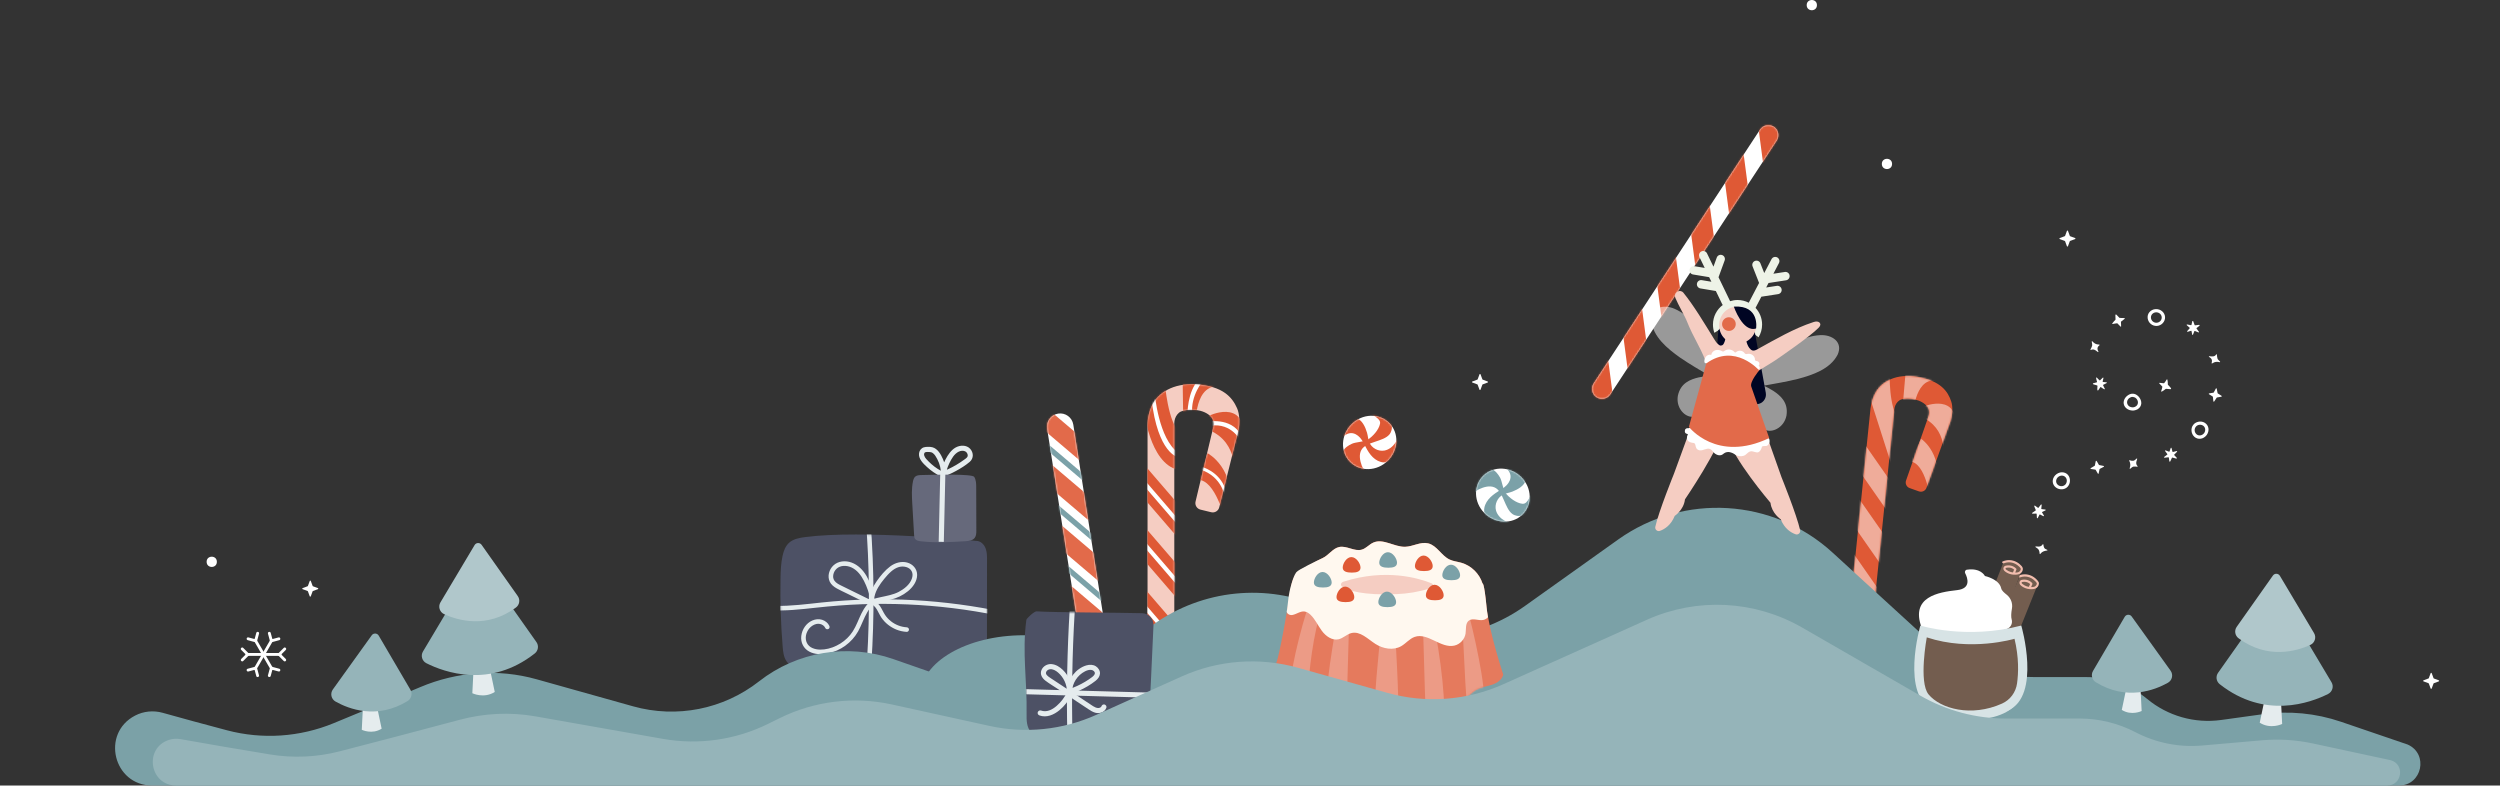 <svg width="1464" height="460" viewBox="0 0 1464 460" fill="none" xmlns="http://www.w3.org/2000/svg">
<rect x="0" y="0" width="1464" height="460" fill="#333333" stroke="none"/>
<path d="M163.946 384.085H144.656C143.546 384.085 143.556 382.415 144.656 382.415H163.956C165.066 382.415 165.056 384.085 163.956 384.085H163.946Z" fill="white"/>
<path d="M159.126 392.435C158.436 392.435 159.266 393.445 148.756 375.305C148.206 374.345 149.656 373.515 150.206 374.465L159.856 391.175C160.176 391.725 159.776 392.425 159.136 392.425L159.126 392.435Z" fill="white"/>
<path d="M149.476 392.435C148.826 392.435 148.436 391.735 148.756 391.185L158.406 374.475C158.956 373.525 160.406 374.355 159.856 375.315C149.336 393.455 150.166 392.445 149.486 392.445L149.476 392.435Z" fill="white"/>
<path d="M141.846 387.315C141.106 387.315 140.726 386.415 141.256 385.885L143.906 383.235L141.256 380.595C140.476 379.815 141.656 378.635 142.436 379.415L145.676 382.655C146.006 382.985 146.006 383.505 145.676 383.835C142.106 387.405 142.316 387.315 141.846 387.315Z" fill="white"/>
<path d="M166.756 387.315C166.266 387.315 166.396 387.305 162.926 383.835C162.596 383.505 162.596 382.975 162.926 382.655L166.166 379.415C166.946 378.635 168.126 379.815 167.346 380.595L164.696 383.245L167.346 385.895C167.876 386.425 167.496 387.325 166.756 387.325V387.315Z" fill="white"/>
<path d="M149.696 376.095C149.356 376.095 148.076 375.685 145.056 374.875C143.996 374.595 144.416 372.985 145.486 373.265L149.106 374.235L150.076 370.615C150.366 369.555 151.976 369.975 151.696 371.045C150.526 375.425 150.566 376.095 149.706 376.095H149.696Z" fill="white"/>
<path d="M156.916 395.435L158.106 391.015C158.226 390.565 158.696 390.315 159.126 390.425L163.546 391.605C164.616 391.885 164.176 393.515 163.116 393.215L159.496 392.245L158.526 395.855C158.236 396.925 156.626 396.485 156.906 395.425L156.916 395.435Z" fill="white"/>
<path d="M150.066 395.865L149.096 392.255L145.476 393.225C144.416 393.515 143.966 391.895 145.046 391.615L149.466 390.435C149.916 390.315 150.366 390.575 150.486 391.025L151.666 395.445C151.946 396.505 150.336 396.945 150.046 395.875L150.066 395.865Z" fill="white"/>
<path d="M158.915 376.095C158.535 376.095 158.205 375.845 158.105 375.475L156.915 371.055C156.625 369.985 158.245 369.555 158.535 370.625L159.505 374.245L163.115 373.275C164.195 372.985 164.605 374.605 163.545 374.885C161.065 375.545 159.245 376.105 158.905 376.105L158.915 376.095Z" fill="white"/>
<path d="M471.251 314.549C467.952 314.987 464.473 315.648 462.024 317.902C459.913 319.833 458.894 322.676 458.277 325.466C457.32 329.793 457.16 334.264 457.07 338.699C456.82 352.048 457.24 365.415 458.331 378.729C458.572 381.697 458.903 384.818 460.602 387.268C462.524 390.03 466.172 392.176 469.498 392.668C472.825 393.16 476.204 392.865 479.566 392.936C487.22 393.088 504.825 392.909 512.425 393.857C516.583 394.376 520.776 394.573 524.961 394.716C539.714 395.225 544.086 396.62 558.83 395.896C564.123 395.637 569.917 395.073 573.655 391.318C577.696 387.259 577.946 380.892 577.955 375.17C577.973 359.442 577.991 343.715 578 327.978C578 325.725 578 323.418 577.231 321.299C576.471 319.18 574.781 317.249 572.573 316.829C572.573 316.829 504.986 310.033 471.251 314.549Z" fill="#4D5165"/>
<mask id="mask0_508_412" style="mask-type:luminance" maskUnits="userSpaceOnUse" x="457" y="313" width="121" height="84">
<path d="M471.251 314.549C467.952 314.987 464.473 315.648 462.024 317.902C459.913 319.833 458.894 322.676 458.277 325.466C457.32 329.793 457.16 334.264 457.07 338.699C456.82 352.048 457.24 365.415 458.331 378.729C458.572 381.697 458.903 384.818 460.602 387.268C462.524 390.03 466.172 392.176 469.498 392.668C472.825 393.16 476.204 392.865 479.566 392.936C487.22 393.088 504.825 392.909 512.425 393.857C516.583 394.376 520.776 394.573 524.961 394.716C539.714 395.225 544.086 396.62 558.83 395.896C564.123 395.637 569.917 395.073 573.655 391.318C577.696 387.259 577.946 380.892 577.955 375.17C577.973 359.442 577.991 343.715 578 327.978C578 325.725 578 323.418 577.231 321.299C576.471 319.18 574.781 317.249 572.573 316.829C572.573 316.829 504.986 310.033 471.251 314.549Z" fill="white"/>
</mask>
<g mask="url(#mask0_508_412)">
<path d="M450.677 357.332C459.753 357.895 468.81 356.849 477.814 355.866C486.818 354.882 495.687 354.167 504.655 353.845C513.623 353.523 522.457 353.559 531.345 353.943C540.232 354.328 549.111 355.061 557.945 356.134C566.779 357.207 575.595 358.655 584.331 360.444C585.412 360.667 586.494 360.891 587.585 361.123C589.266 361.481 589.99 358.897 588.3 358.539C579.52 356.662 570.677 355.133 561.772 353.943C552.902 352.763 543.997 351.923 535.064 351.44C526.132 350.957 517.182 350.832 508.241 351.055C499.3 351.279 490.26 351.869 481.319 352.808C472.378 353.747 463.186 354.998 454.048 354.802C452.922 354.775 451.795 354.73 450.668 354.659C449.944 354.614 449.327 355.311 449.327 356C449.327 356.76 449.944 357.296 450.668 357.341L450.677 357.332Z" fill="#E5ECEE"/>
<path d="M506.97 303.622C508.07 317.311 508.687 331.036 508.821 344.77C508.955 358.504 508.607 372.237 507.766 385.944C507.292 393.678 506.666 401.412 505.889 409.12C505.817 409.844 506.559 410.461 507.23 410.461C508.017 410.461 508.499 409.844 508.571 409.12C509.948 395.458 510.842 381.742 511.262 368.017C511.682 354.292 511.602 340.55 511.048 326.825C510.735 319.082 510.27 311.339 509.644 303.613C509.59 302.889 509.072 302.272 508.303 302.272C507.623 302.272 506.899 302.889 506.962 303.613L506.97 303.622Z" fill="#E5ECEE"/>
<path d="M485.638 366.479C484.842 364.753 483.223 363.528 481.444 362.947C479.531 362.33 477.501 362.581 475.686 363.367C472.065 364.941 469.686 368.58 469.23 372.434C468.774 376.287 470.563 379.775 473.889 381.563C477.215 383.351 481.104 383.333 484.681 382.645C492.129 381.205 498.808 376.341 502.51 369.725C504.53 366.112 505.773 362.125 507.865 358.548C508.33 357.752 508.84 356.948 509.403 356.25C509.913 355.624 510.467 355.034 510.95 354.381C512.059 352.906 512.175 351.216 511.925 349.437C511.612 347.22 510.941 345.074 510.128 342.999C509.359 341.05 508.5 339.128 507.436 337.313C505.389 333.826 502.519 330.812 498.647 329.418C495.106 328.13 490.806 328.47 487.989 331.161C485.503 333.54 484.404 337.42 485.888 340.612C486.719 342.391 488.347 343.652 490.019 344.591C491.932 345.664 493.953 346.567 495.92 347.533C498.039 348.579 500.167 349.616 502.286 350.662L505.469 352.227C506.453 352.709 507.499 353.389 508.59 353.568C509.779 353.765 510.968 353.335 511.504 352.2C511.934 351.306 511.907 350.277 512.112 349.312C512.524 347.363 513.32 345.548 514.33 343.84C515.34 342.132 516.529 340.54 517.79 339.012C519.051 337.483 520.329 336.007 521.814 334.711C523.146 333.548 524.693 332.529 526.418 332.046C527.831 331.653 529.306 331.662 530.737 332.082C532.016 332.467 533.169 333.236 533.813 334.389C534.626 335.82 534.501 337.393 533.956 338.94C532.731 342.391 529.449 344.94 526.302 346.594C523.155 348.248 519.382 348.901 515.814 349.678C514.196 350.036 512.577 350.394 510.995 350.885C509.412 351.377 510.056 353.988 511.71 353.469C514.884 352.486 518.184 351.949 521.411 351.198C525.202 350.304 528.689 348.668 531.712 346.2C534.528 343.902 537.05 340.505 537.076 336.714C537.103 333.155 534.582 330.339 531.238 329.427C527.894 328.515 524.165 329.552 521.322 331.671C518.21 333.996 515.644 337.161 513.418 340.317C512.273 341.935 511.281 343.643 510.521 345.476C510.145 346.37 509.832 347.282 509.609 348.221C509.385 349.16 509.368 350.117 509.135 350.93C509.081 351.127 509.072 350.93 509.224 350.957C508.777 350.868 508.42 350.689 508.017 350.492L504.933 348.972C502.876 347.962 500.82 346.951 498.763 345.941C496.707 344.931 494.767 343.983 492.782 342.999C491.306 342.266 489.652 341.47 488.678 340.093C488.222 339.45 488.061 339.02 487.926 338.234C487.9 338.073 487.926 338.216 487.926 338.243C487.918 338.153 487.909 338.055 487.9 337.965C487.891 337.778 487.882 337.59 487.891 337.402C487.9 336.937 487.909 336.884 487.989 336.49C488.284 335.104 488.919 333.978 489.938 333.012C490.958 332.046 492.486 331.474 493.944 331.394C495.589 331.295 497.243 331.635 498.745 332.35C502.045 333.933 504.271 336.937 505.907 340.12C506.819 341.882 507.588 343.715 508.223 345.583C508.858 347.452 509.457 349.428 509.368 351.368C509.359 351.645 509.359 351.511 509.368 351.44C509.35 351.529 509.332 351.619 509.314 351.708C509.278 351.851 509.233 351.994 509.189 352.137C509.126 352.343 509.278 351.967 509.189 352.155C509.162 352.209 509.135 352.262 509.108 352.316C509.019 352.477 508.929 352.629 508.822 352.781C508.786 352.835 508.563 353.13 508.697 352.96C508.59 353.094 508.473 353.228 508.366 353.362C508.116 353.657 507.865 353.943 507.615 354.238C506.354 355.758 505.344 357.457 504.468 359.228C502.742 362.715 501.499 366.452 499.38 369.742C497.529 372.613 495.008 375.054 492.111 376.86C489.214 378.666 485.95 379.891 482.651 380.284C481.06 380.472 479.388 380.472 477.912 380.168C476.437 379.864 474.971 379.301 473.88 378.308C471.573 376.216 471.358 372.791 472.628 370.064C473.317 368.58 474.336 367.31 475.731 366.407C476.455 365.934 477.224 365.594 478.073 365.397C478.806 365.236 479.575 365.245 480.219 365.397C481.632 365.728 482.732 366.515 483.34 367.838C483.644 368.5 484.591 368.661 485.173 368.321C485.852 367.927 485.959 367.15 485.655 366.488L485.638 366.479Z" fill="#E5ECEE"/>
<path d="M509.376 353.621C513.167 354.301 514.285 359.031 516.207 361.785C518.362 364.878 521.375 367.23 524.853 368.661C526.802 369.465 528.868 369.903 530.96 370.029C531.684 370.073 532.301 369.385 532.301 368.687C532.301 367.927 531.684 367.391 530.96 367.346C527.67 367.158 524.334 365.88 521.715 363.797C520.391 362.741 519.202 361.49 518.281 360.086C517.173 358.414 516.43 356.527 515.295 354.873C514.061 353.067 512.309 351.44 510.082 351.046C509.367 350.921 508.634 351.243 508.428 351.985C508.249 352.638 508.652 353.505 509.367 353.639L509.376 353.621Z" fill="#E5ECEE"/>
</g>
<path d="M700.71 225.101C686.52 224.121 678.17 230.471 674.91 236.791C672.94 240.611 672 244.871 672 249.171V425.641C672 427.801 673.75 429.561 675.92 429.561H683.75C685.91 429.561 687.67 427.811 687.67 425.641V247.931C687.67 246.041 688.25 244.161 689.44 242.691C689.99 242.001 690.7 241.381 691.58 240.981C695.67 239.141 705.06 239.321 709.32 244.241C710.63 245.761 711.07 247.851 710.59 249.801L700.12 293.691C699.6 295.791 700.89 297.911 702.99 298.431L709.25 299.961C711.35 300.481 713.47 299.191 713.99 297.091L725.23 251.981C726.08 248.091 726.03 242.661 724.42 239.021C721.57 232.601 716.1 226.161 700.71 225.101Z" fill="#F5CDC2"/>
<mask id="mask1_508_412" style="mask-type:luminance" maskUnits="userSpaceOnUse" x="672" y="225" width="54" height="205">
<path d="M700.71 225.101C686.52 224.121 678.17 230.471 674.91 236.791C672.94 240.611 672 244.871 672 249.171V425.641C672 427.801 673.75 429.561 675.92 429.561H683.75C685.91 429.561 687.67 427.811 687.67 425.641V247.931C687.67 246.041 688.25 244.161 689.44 242.691C689.99 242.001 690.7 241.381 691.58 240.981C695.67 239.141 705.06 239.321 709.32 244.241C710.63 245.761 711.07 247.851 710.59 249.801L700.12 293.691C699.6 295.791 700.89 297.911 702.99 298.431L709.25 299.961C711.35 300.481 713.47 299.191 713.99 297.091L725.23 251.981C726.08 248.091 726.03 242.661 724.42 239.021C721.57 232.601 716.1 226.161 700.71 225.101Z" fill="white"/>
</mask>
<g mask="url(#mask1_508_412)">
<path d="M693.75 319.541L638.94 255.921V236.021L693.75 299.641V319.541Z" fill="#DF5935"/>
<path d="M693.75 355.69L638.94 292.07V272.17L693.75 335.79V355.69Z" fill="#DF5935"/>
<path d="M693.75 391.841L638.94 328.221V308.321L693.75 371.931V391.841Z" fill="#DF5935"/>
<path d="M693.75 427.98L638.94 364.37V344.46L693.75 408.08V427.98Z" fill="#DF5935"/>
<path d="M693.75 464.131L638.94 400.511V380.611L693.75 444.231V464.131Z" fill="#DF5935"/>
<path d="M694.62 252.941C685.48 257.291 682.44 227.271 682.44 227.271C672.87 225.531 669.82 239.451 669.82 239.451C669.82 239.451 672.94 271.421 690.05 275.191L694.62 252.931V252.941Z" fill="#DF5935"/>
<path d="M692.45 215.531L692.89 244.681L700.29 246.861C700.29 246.861 699.85 219.891 719 227.721L692.45 215.531Z" fill="#DF5935"/>
<path d="M707.24 243.81C707.24 243.81 728.99 232.5 728.99 256.86L722.9 279.05C722.9 279.05 725.51 259.47 708.54 252.08L707.23 243.81H707.24Z" fill="#DF5935"/>
<path d="M707.021 265.341C707.021 265.341 724.421 274.041 720.511 301.451L717.461 304.931C717.461 304.931 711.801 280.571 701.361 281.001L707.021 265.341Z" fill="#DF5935"/>
<path d="M714.2 371.56L659.39 307.94V304.19L714.2 367.81V371.56Z" fill="white"/>
<path d="M714.2 335.891L659.39 272.271V268.521L714.2 332.141V335.891Z" fill="white"/>
<path d="M714.2 408.1L659.39 344.48V340.73L714.2 404.35V408.1Z" fill="white"/>
<path d="M714.2 442.901L659.39 379.281V375.531L714.2 439.151V442.901Z" fill="white"/>
<path d="M676.25 230.861C676.25 230.861 678.53 256.961 689.84 265.011L689.77 267.661C689.77 267.661 678.06 265.771 674.29 233.581L676.25 230.861Z" fill="white"/>
<path d="M704.74 222.711C704.74 222.711 696.91 231.411 698.21 242.721H695.38C695.38 242.721 695.16 229.341 702.01 222.271L704.73 222.711H704.74Z" fill="white"/>
<path d="M725.941 257.29C725.941 257.29 720.071 246.2 706.471 249.79L706.441 247.06C706.441 247.06 720.931 243.81 726.811 254.9L725.941 257.29Z" fill="white"/>
<path d="M717.24 291.001C717.24 291.001 715.93 279.151 702.78 274.901L703.32 273.271C703.32 273.271 714.09 275.661 717.78 286.861L717.24 290.991V291.001Z" fill="white"/>
</g>
<path d="M619.666 242.198L619.658 242.2C615.429 242.862 612.537 246.827 613.198 251.056L634.582 387.696C635.244 391.925 639.209 394.817 643.439 394.155L643.447 394.154C647.676 393.492 650.568 389.527 649.906 385.298L628.522 248.658C627.861 244.429 623.895 241.537 619.666 242.198Z" fill="white"/>
<mask id="mask2_508_412" style="mask-type:luminance" maskUnits="userSpaceOnUse" x="613" y="242" width="38" height="153">
<path d="M619.666 242.198L619.658 242.2C615.429 242.862 612.537 246.827 613.198 251.056L634.582 387.696C635.244 391.925 639.209 394.817 643.439 394.155L643.447 394.154C647.676 393.492 650.568 389.527 649.906 385.298L628.522 248.658C627.861 244.429 623.895 241.537 619.666 242.198Z" fill="white"/>
</mask>
<g mask="url(#mask2_508_412)">
<path d="M653.238 287.447L599.562 241.83L596.98 225.337L650.657 270.955L653.238 287.447Z" fill="#E26A4A"/>
<path d="M655.085 299.249L601.409 253.631L600.668 248.899L654.345 294.517L655.085 299.249Z" fill="#7BA1A8"/>
<path d="M660.62 334.613L606.945 289.003L606.204 284.271L659.881 329.889L660.62 334.613Z" fill="#7BA1A8"/>
<path d="M666.156 369.985L612.479 324.367L611.738 319.635L665.415 365.252L666.156 369.985Z" fill="#7BA1A8"/>
<path d="M671.69 405.348L618.013 359.731L617.272 354.999L670.949 400.616L671.69 405.348Z" fill="#7BA1A8"/>
<path d="M658.772 322.811L605.097 277.202L602.515 260.701L656.191 306.318L658.772 322.811Z" fill="#E26A4A"/>
<path d="M664.309 358.183L610.632 312.566L608.051 296.073L661.727 341.691L664.309 358.183Z" fill="#E26A4A"/>
<path d="M669.843 393.547L616.166 347.929L613.585 331.437L667.262 377.054L669.843 393.547Z" fill="#E26A4A"/>
<path d="M675.379 428.919L621.702 383.301L619.12 366.8L672.797 412.418L675.379 428.919Z" fill="#E26A4A"/>
</g>
<path d="M599.5 442.534C632.913 442.534 660 426.744 660 407.267C660 387.79 632.913 372 599.5 372C566.087 372 539 387.79 539 407.267C539 426.744 566.087 442.534 599.5 442.534Z" fill="#7BA1A7"/>
<path d="M1122.95 220.691C1110.47 218.539 1102.5 223.403 1099.05 228.698C1096.96 231.902 1095.74 235.587 1095.35 239.387L1079.35 395.611C1079.16 397.521 1080.55 399.231 1082.46 399.427L1089.4 400.137C1091.31 400.332 1093.02 398.939 1093.21 397.029L1109.32 239.712C1109.49 238.031 1110.18 236.432 1111.36 235.237C1111.91 234.68 1112.6 234.187 1113.42 233.919C1117.21 232.659 1125.5 233.668 1128.82 238.421C1129.85 239.884 1130.05 241.774 1129.44 243.461L1116.19 281.368C1115.54 283.182 1116.48 285.178 1118.3 285.826L1123.7 287.746C1125.51 288.394 1127.51 287.453 1128.16 285.639L1142.21 246.718C1143.3 243.352 1143.77 238.544 1142.66 235.174C1140.73 229.236 1136.46 223.039 1122.94 220.7L1122.95 220.691Z" fill="#DF5935"/>
<mask id="mask3_508_412" style="mask-type:luminance" maskUnits="userSpaceOnUse" x="1079" y="220" width="65" height="181">
<path d="M1122.95 220.691C1110.47 218.539 1102.5 223.403 1099.05 228.698C1096.96 231.902 1095.74 235.587 1095.35 239.387L1079.35 395.611C1079.16 397.521 1080.55 399.231 1082.46 399.427L1089.4 400.137C1091.31 400.332 1093.02 398.939 1093.21 397.029L1109.32 239.712C1109.49 238.031 1110.18 236.432 1111.36 235.237C1111.91 234.68 1112.6 234.187 1113.42 233.919C1117.21 232.659 1125.5 233.668 1128.82 238.421C1129.85 239.884 1130.05 241.774 1129.44 243.461L1116.19 281.368C1115.54 283.182 1116.48 285.178 1118.3 285.826L1123.7 287.746C1125.51 288.394 1127.51 287.453 1128.16 285.639L1142.21 246.718C1143.3 243.352 1143.77 238.544 1142.66 235.174C1140.73 229.236 1136.46 223.039 1122.94 220.7L1122.95 220.691Z" fill="white"/>
</mask>
<g mask="url(#mask3_508_412)">
<path d="M1108.23 303.664L1065.47 242.37L1067.27 224.752L1110.03 286.046L1108.23 303.664Z" fill="#EFAC9A"/>
<path d="M1104.95 335.666L1062.19 274.373L1064 256.755L1106.76 318.048L1104.95 335.666Z" fill="#EFAC9A"/>
<path d="M1101.68 367.669L1058.92 306.375L1060.72 288.757L1103.48 350.051L1101.68 367.669Z" fill="#EFAC9A"/>
<path d="M1098.4 399.672L1055.64 338.378L1057.44 320.76L1100.2 382.054L1098.4 399.672Z" fill="#EFAC9A"/>
<path d="M1095.12 431.674L1052.36 370.381L1054.17 352.763L1096.93 414.056L1095.12 431.674Z" fill="#EFAC9A"/>
<path d="M1115.03 244.78L1107.57 272.032L1094.31 230.596C1094.31 230.596 1098.27 218.546 1106.58 220.956C1106.58 220.956 1106.56 247.803 1115.04 244.781L1115.03 244.78Z" fill="#EFAC9A"/>
<path d="M1116.5 211.467L1114.25 237.312L1120.6 239.912C1120.6 239.912 1122.65 215.997 1138.89 224.666L1116.5 211.467Z" fill="#EFAC9A"/>
<path d="M1127.03 237.836C1127.03 237.836 1147.32 229.79 1145.11 251.357L1137.71 270.443C1137.71 270.443 1141.79 253.35 1127.45 245.267L1127.04 237.827L1127.03 237.836Z" fill="#EFAC9A"/>
<path d="M1124.88 256.876C1124.88 256.876 1139.49 266.152 1133.55 290.061L1130.53 292.869C1130.53 292.869 1127.74 270.789 1118.46 270.231L1124.88 256.876Z" fill="#EFAC9A"/>
</g>
<path d="M1040.46 82.327C1042.23 79.62 1041.48 75.987 1038.77 74.213C1036.06 72.439 1032.43 73.194 1030.66 75.901L933.213 224.525C931.438 227.231 932.194 230.864 934.9 232.639C937.607 234.413 941.24 233.658 943.014 230.951L1040.46 82.327Z" fill="white"/>
<mask id="mask4_508_412" style="mask-type:luminance" maskUnits="userSpaceOnUse" x="932" y="73" width="110" height="161">
<path d="M1040.46 82.327C1042.23 79.62 1041.48 75.987 1038.77 74.213C1036.06 72.439 1032.43 73.194 1030.66 75.901L933.213 224.525C931.438 227.231 932.194 230.864 934.9 232.639C937.607 234.413 941.24 233.658 943.014 230.951L1040.46 82.327Z" fill="white"/>
</mask>
<g mask="url(#mask4_508_412)">
<path d="M1018.54 170.551L1007.58 87.294L1018.49 70.652L1029.45 153.909L1018.54 170.551Z" fill="#DF5935"/>
<path d="M1038.36 140.319L1027.4 57.062L1038.31 40.42L1049.27 123.677L1038.36 140.319Z" fill="#DF5935"/>
<path d="M998.715 200.782L987.761 117.526L998.672 100.884L1009.63 184.14L998.715 200.782Z" fill="#DF5935"/>
<path d="M978.894 231.014L967.939 147.758L978.851 131.115L989.81 214.364L978.894 231.014Z" fill="#DF5935"/>
<path d="M959.078 261.237L948.119 177.989L959.035 161.339L969.989 244.595L959.078 261.237Z" fill="#DF5935"/>
<path d="M939.257 291.469L928.303 208.212L939.214 191.57L950.168 274.827L939.257 291.469Z" fill="#DF5935"/>
</g>
<path d="M132.923 427.655C120.324 424.317 106.274 420.536 95.326 417.433C89.92 415.9 84.14 416.443 79.15 419.026C58.96 429.478 66.392 460 89.127 460H1404.85C1418.39 460 1422.32 441.496 1409.93 436L1370.95 422.687C1356.16 417.633 1340.38 416.119 1324.89 418.268L1300.72 421.621C1285.2 423.774 1269.49 419.313 1257.41 409.326C1247.39 401.036 1234.79 396.5 1221.79 396.5H1191.69C1166.71 396.5 1142.64 387.15 1124.2 370.291L1073.13 323.579C1038.33 291.746 986.011 288.561 947.602 315.936L893.029 354.832C864.192 375.384 826.636 379.153 794.29 364.741L774.18 355.781C741.807 341.357 704.218 345.145 675.374 365.739L648.523 384.91C622.093 403.78 588.146 408.641 557.483 397.946L523.117 385.96C496.388 376.637 466.753 381.558 444.472 399.02C423.632 415.351 396.257 420.778 370.763 413.63L314.199 397.773C291.673 391.458 267.653 393.255 246.107 402.37C229.011 409.603 210.446 417.298 195.383 423.5C175.563 431.66 153.642 433.144 132.923 427.655Z" fill="#7BA1A7"/>
<path d="M1192.94 343.139H1192.91C1193.26 342.717 1193.54 342.155 1193.6 341.644C1193.68 341.03 1193.42 340.685 1193.18 340.391C1190.59 337.145 1186.61 335.803 1182.88 337.273L1166.84 373.915C1166.39 374.924 1166.65 376.113 1167.47 376.854C1169.04 378.273 1171.97 380.305 1175.97 380.535C1177.09 380.599 1178.13 379.972 1178.55 378.924L1192.93 343.152L1192.94 343.139Z" fill="#735D4F"/>
<path d="M1182.83 338.168C1184.61 337.49 1186.48 337.426 1188.29 338.04C1189.16 338.334 1189.99 338.794 1190.71 339.356C1191.11 339.663 1191.48 339.995 1191.83 340.353C1192.12 340.647 1192.49 341.005 1192.67 341.388C1193.07 342.27 1192.03 343.408 1191.24 343.612C1190.32 343.855 1189.25 343.829 1188.3 343.702C1187.35 343.574 1186.45 343.28 1185.63 342.833C1185.22 342.615 1184.84 342.36 1184.48 342.066C1184.22 341.861 1183.8 341.606 1183.85 341.222C1183.92 340.775 1184.45 340.775 1184.8 340.737C1185.33 340.685 1185.9 340.685 1186.43 340.8C1187.49 341.005 1188.4 341.542 1189.13 342.321L1189.03 341.542L1188.04 343.778C1187.71 344.52 1188.82 345.171 1189.14 344.417L1190.13 342.181C1190.24 341.912 1190.24 341.631 1190.02 341.401C1189.14 340.468 1188.02 339.791 1186.75 339.548C1186.17 339.433 1185.55 339.382 1184.95 339.433C1184.35 339.484 1183.67 339.522 1183.19 339.931C1182.36 340.622 1182.38 341.836 1183.11 342.577C1183.97 343.459 1185.14 344.098 1186.29 344.507C1187.44 344.916 1188.8 345.095 1190.06 345.018C1191.42 344.941 1192.58 344.647 1193.39 343.472C1193.73 342.973 1193.99 342.347 1194 341.721C1194.01 341.094 1193.72 340.596 1193.33 340.123C1192.52 339.113 1191.52 338.244 1190.41 337.593C1187.99 336.187 1185.09 335.906 1182.47 336.902C1181.7 337.196 1182.04 338.423 1182.82 338.129L1182.83 338.168Z" fill="#F2BDAE"/>
<path d="M1183.6 334.551H1183.57C1183.89 334.116 1184.16 333.541 1184.21 333.03C1184.26 332.416 1183.99 332.084 1183.75 331.79C1181.04 328.646 1177.01 327.458 1173.33 329.042L1158.66 366.246C1158.25 367.281 1158.55 368.444 1159.4 369.16C1161.03 370.515 1164.02 372.432 1168.03 372.521C1169.15 372.547 1170.18 371.882 1170.55 370.822L1183.6 334.538V334.551Z" fill="#735D4F"/>
<path d="M1173.44 329.886C1175.15 329.17 1177.04 329.081 1178.82 329.63C1179.72 329.912 1180.55 330.359 1181.32 330.896C1181.69 331.164 1182.04 331.458 1182.36 331.765C1182.66 332.059 1183.06 332.391 1183.25 332.774C1183.66 333.567 1182.82 334.73 1182.09 335.011C1181.19 335.369 1180.02 335.343 1179.07 335.267C1178.13 335.19 1177.12 334.909 1176.23 334.461C1175.83 334.257 1175.44 334.014 1175.07 333.746C1174.8 333.554 1174.37 333.298 1174.44 332.915C1174.52 332.531 1174.96 332.493 1175.28 332.442C1175.8 332.353 1176.36 332.34 1176.9 332.404C1178 332.544 1178.97 333.055 1179.75 333.835L1179.58 333.209L1178.69 335.484C1178.38 336.251 1179.62 336.583 1179.91 335.829L1180.81 333.554C1180.89 333.349 1180.8 333.081 1180.64 332.928C1179.75 332.046 1178.62 331.407 1177.38 331.19C1176.77 331.087 1176.16 331.062 1175.54 331.113C1174.93 331.164 1174.25 331.241 1173.77 331.662C1172.96 332.365 1173 333.592 1173.77 334.308C1174.69 335.19 1175.94 335.816 1177.15 336.174C1178.43 336.557 1179.8 336.634 1181.13 336.481C1182.46 336.327 1183.6 335.854 1184.25 334.576C1184.82 333.426 1184.69 332.416 1183.86 331.471C1183.03 330.525 1181.99 329.694 1180.86 329.094C1178.33 327.752 1175.43 327.649 1172.8 328.761C1172.04 329.081 1172.69 330.18 1173.44 329.86V329.886Z" fill="#F2BDAE"/>
<path d="M1151.87 333.592C1150.89 333.733 1150.37 334.781 1150.8 335.65C1152.31 338.589 1154.34 344.647 1146.05 345.58C1135.03 346.807 1118.65 349.517 1125.28 367.46C1125.28 367.46 1140.03 372.739 1154.35 371.831C1166.01 371.09 1172.18 369.633 1175.43 368.24C1177.65 367.294 1178.7 364.853 1178 362.591C1177.64 361.415 1177.7 359.012 1178.18 356.444C1178.75 353.389 1177.6 350.258 1175.14 348.277C1173.75 347.165 1172.2 345.925 1171.89 344.494C1170.74 339.1 1162.37 337.311 1162.37 337.311C1162.37 337.311 1160.03 332.404 1151.86 333.618L1151.87 333.592Z" fill="white"/>
<path d="M1154.16 421.471C1169.13 421.471 1181.27 415.789 1181.27 408.78C1181.27 401.771 1169.13 396.089 1154.16 396.089C1139.19 396.089 1127.06 401.771 1127.06 408.78C1127.06 415.789 1139.19 421.471 1154.16 421.471Z" fill="#D7E3E5"/>
<path d="M1132.38 416.141C1112.65 407.374 1124.56 366.323 1124.56 366.323C1124.56 366.323 1151.29 374.784 1183.67 366.323C1183.67 366.323 1195.58 407.374 1175.84 416.141" fill="#D7E3E5"/>
<path d="M1128.32 373.224C1128.32 373.224 1123.44 399.463 1129.37 406.645C1136.26 415.004 1154.39 420.103 1172.39 412.013C1177.18 409.866 1180.48 405.367 1181.19 400.166C1182.02 394.184 1182.34 385.059 1179.7 374.068C1179.7 374.068 1154.01 381.8 1128.31 373.237L1128.32 373.224Z" fill="#735D4F"/>
<path d="M672.551 424.522C672.361 426.732 672.001 429.242 670.181 430.512C668.931 431.382 667.301 431.432 665.781 431.452C649.021 431.622 632.261 431.792 615.501 431.952C611.301 431.992 606.571 431.812 603.741 428.722C601.211 425.962 601.101 421.822 601.171 418.082C601.531 398.772 598.471 382.152 601.031 363.002C601.141 362.172 605.671 357.902 607.031 358.002C616.731 358.692 654.021 358.692 668.841 359.092C672.661 359.192 675.651 362.402 675.481 366.222C674.811 381.502 673.201 417.252 672.561 424.522H672.551Z" fill="#4D5165"/>
<mask id="mask5_508_412" style="mask-type:luminance" maskUnits="userSpaceOnUse" x="600" y="358" width="76" height="74">
<path d="M672.551 424.522C672.361 426.732 672.001 429.242 670.181 430.512C668.931 431.382 667.301 431.432 665.781 431.452C649.021 431.622 632.261 431.792 615.501 431.952C611.301 431.992 606.571 431.812 603.741 428.722C601.211 425.962 601.101 421.822 601.171 418.082C601.531 398.772 598.471 382.152 601.031 363.002C601.141 362.172 605.671 357.902 607.031 358.002C616.731 358.692 654.021 358.692 668.841 359.092C672.661 359.192 675.651 362.402 675.481 366.222C674.811 381.502 673.201 417.252 672.561 424.522H672.551Z" fill="white"/>
</mask>
<g mask="url(#mask5_508_412)">
<path d="M627.07 347.042C626.18 359.322 625.56 371.612 625.19 383.922C624.82 396.232 624.71 408.452 624.86 420.722C624.94 427.642 625.11 434.562 625.36 441.482C625.43 443.402 628.43 443.412 628.36 441.482C627.92 429.182 627.74 416.872 627.82 404.562C627.9 392.252 628.23 380.032 628.83 367.772C629.16 360.862 629.58 353.952 630.08 347.042C630.14 346.232 629.35 345.542 628.58 345.542C627.72 345.542 627.14 346.232 627.08 347.042H627.07Z" fill="#E5ECEE"/>
<path d="M682.66 405.832C670.26 405.492 657.86 405.152 645.46 404.802L608.26 403.772C601.27 403.582 594.28 403.382 587.29 403.192C585.36 403.142 585.36 406.142 587.29 406.192L624.49 407.222C636.89 407.562 649.29 407.902 661.69 408.252C668.68 408.442 675.67 408.642 682.66 408.832C684.59 408.882 684.59 405.882 682.66 405.832Z" fill="#E5ECEE"/>
<path d="M627.78 405.072C627.89 400.132 630.9 395.382 635.4 393.132C636.54 392.562 637.92 392.082 639.21 392.322C639.77 392.422 640.22 392.652 640.62 393.052C640.82 393.252 640.89 393.352 641.02 393.602C641.12 393.802 641.16 393.982 641.17 394.182C641.17 395.082 640.22 395.952 639.44 396.562C638.2 397.522 636.86 398.382 635.52 399.192C632.5 401.012 629.29 402.492 625.94 403.602L627.84 405.052C627.8 400.302 625.82 395.602 622.39 392.302C620.56 390.542 618.3 389.082 615.71 388.892C613.28 388.712 610.83 390.102 609.89 392.372C608.85 394.872 610.28 397.132 612.24 398.632C614.4 400.282 616.78 401.682 619.05 403.182C623.83 406.342 628.6 409.492 633.38 412.652C634.73 413.542 636.08 414.432 637.43 415.332C638.65 416.142 639.91 416.942 641.34 417.352C643.94 418.092 646.94 417.092 647.9 414.412C648.17 413.652 647.59 412.772 646.85 412.562C646.02 412.332 645.28 412.842 645 413.612C645.06 413.442 644.97 413.672 644.96 413.702C644.91 413.792 644.85 413.892 644.79 413.972C644.93 413.792 644.51 414.212 644.62 414.122C644.4 414.312 644.11 414.432 643.82 414.512C643.71 414.542 643.6 414.572 643.49 414.592C643.47 414.592 643.2 414.622 643.39 414.602C643.2 414.622 643 414.622 642.81 414.602C642.44 414.572 641.92 414.422 641.51 414.262C640.55 413.872 639.68 413.252 638.83 412.682C637.76 411.972 636.68 411.262 635.61 410.552C631.46 407.812 627.3 405.062 623.15 402.322C621.07 400.952 619 399.582 616.92 398.202C615.96 397.572 614.96 396.962 614.04 396.272C613.51 395.872 612.86 395.262 612.65 394.752C612.59 394.612 612.52 394.332 612.51 394.262C612.51 394.332 612.53 393.782 612.51 394.002C612.56 393.572 612.69 393.312 612.97 392.952C613.35 392.462 614.02 392.052 614.72 391.922C616.44 391.602 618.31 392.722 619.6 393.832C622.86 396.642 624.79 400.782 624.82 405.052C624.82 405.982 625.78 406.812 626.72 406.502C630.28 405.322 633.71 403.772 636.93 401.852C638.52 400.892 640.09 399.862 641.54 398.702C642.86 397.652 643.97 396.292 644.14 394.562C644.31 392.832 643.21 391.102 641.73 390.162C640.09 389.122 638 389.132 636.19 389.652C633.13 390.532 630.38 392.592 628.43 395.082C626.19 397.952 624.86 401.442 624.78 405.102C624.74 407.032 627.74 407.032 627.78 405.102V405.072Z" fill="#E5ECEE"/>
<path d="M624.95 405.202C623.45 408.342 621.36 411.132 618.72 413.412C616.08 415.692 612.88 417.272 609.54 416.072C608.78 415.802 607.9 416.382 607.69 417.122C607.46 417.952 607.97 418.692 608.74 418.972C612.89 420.462 617.15 418.572 620.36 415.942C623.39 413.462 625.86 410.242 627.55 406.712C627.9 405.982 627.75 405.092 627.01 404.662C626.36 404.282 625.31 404.462 624.96 405.202H624.95Z" fill="#E5ECEE"/>
</g>
<path d="M880.303 395.058C879.625 398.133 876.576 400.074 873.58 401.038C870.583 402.002 867.365 402.341 864.603 403.852C860.772 405.95 858.232 410.132 854.114 411.618C848.369 413.689 841.672 409.793 836.017 412.087C833.972 412.92 832.291 414.51 830.219 415.305C824.512 417.52 818.441 413.194 812.33 412.751C805.477 412.256 805.086 414.679 793.868 414.328C787.992 414.145 785.634 408.699 782.468 408.087C777.83 407.201 774.09 412.008 766.963 404.517C764.11 401.52 762.208 399.071 758.104 398.576C756.019 398.328 750.091 396.764 749.413 395.761C749.14 395.344 748.892 395.045 748.671 394.797C747.094 393.077 746.612 390.615 747.316 388.387C747.316 388.387 749.322 385.104 756.097 343.398C757.452 335.033 762.09 334.277 762.09 334.277C763.042 332.948 771.354 328.245 774.494 326.799C778.077 325.157 780.396 321.118 784.253 320.31C788.657 319.385 793.178 323.111 797.503 321.835C800.018 321.092 801.777 318.825 804.161 317.744C810.011 315.099 816.487 320.375 822.897 320.18C827.457 320.037 831.874 317.105 836.317 318.173C841.437 319.398 844.043 325.326 848.786 327.606C850.961 328.662 853.437 328.87 855.756 329.535C861.554 331.189 866.375 335.919 868.16 341.678C868.16 341.678 869.072 340.544 870.505 355.163C871.925 369.781 880.316 395.045 880.316 395.045L880.303 395.058Z" fill="#E57A5D"/>
<mask id="mask6_508_412" style="mask-type:luminance" maskUnits="userSpaceOnUse" x="747" y="317" width="134" height="99">
<path d="M880.303 395.058C879.625 398.133 876.576 400.074 873.58 401.038C870.583 402.002 867.365 402.341 864.603 403.852C860.772 405.95 858.232 410.132 854.114 411.618C848.369 413.689 841.672 409.793 836.017 412.087C833.972 412.92 832.291 414.51 830.219 415.305C824.512 417.52 818.441 413.194 812.33 412.751C805.477 412.256 805.086 414.679 793.868 414.328C787.992 414.145 785.634 408.699 782.468 408.087C777.83 407.201 774.09 412.008 766.963 404.517C764.11 401.52 762.208 399.071 758.104 398.576C756.019 398.328 750.091 396.764 749.413 395.761C749.14 395.344 748.892 395.045 748.671 394.797C747.094 393.077 746.612 390.615 747.316 388.387C747.316 388.387 749.322 385.104 756.097 343.398C757.452 335.033 762.09 334.277 762.09 334.277C763.042 332.948 771.354 328.245 774.494 326.799C778.077 325.157 780.396 321.118 784.253 320.31C788.657 319.385 793.178 323.111 797.503 321.835C800.018 321.092 801.777 318.825 804.161 317.744C810.011 315.099 816.487 320.375 822.897 320.18C827.457 320.037 831.874 317.105 836.317 318.173C841.437 319.398 844.043 325.326 848.786 327.606C850.961 328.662 853.437 328.87 855.756 329.535C861.554 331.189 866.375 335.919 868.16 341.678C868.16 341.678 869.072 340.544 870.505 355.163C871.925 369.781 880.316 395.045 880.316 395.045L880.303 395.058Z" fill="white"/>
</mask>
<g mask="url(#mask6_508_412)">
<path d="M765.452 407.657C767.08 390.954 768.214 374.42 774.807 352.857C775.067 351.997 768.761 354.16 767.94 353.782C766.989 353.326 767.823 351.228 767.315 352.153C765.1 356.153 755.563 390.302 755.55 402.588" fill="#EC9B86"/>
<path d="M788.214 420.047C789.335 399.774 789.335 377.898 790.455 357.625C790.52 356.531 790.494 355.163 789.934 354.694C789.282 354.147 785.309 353.182 784.957 354.29C783.432 359.15 776.579 397.663 776.579 412.556" fill="#EC9B86"/>
<path d="M835.079 419.956C833.958 399.683 833.958 377.807 832.838 357.534C832.772 356.44 832.799 355.072 833.359 354.603C834.01 354.055 833.88 356.244 835.039 356.374C840.03 356.961 845.632 398.914 845.645 413.806" fill="#EC9B86"/>
<path d="M805.282 420.764C804.161 400.491 809.607 374.746 808.487 354.472C808.422 353.378 812.93 352.635 813.49 352.166C814.141 351.619 814.819 352.831 815.171 353.938C816.695 358.798 818.91 401.325 818.91 416.217" fill="#EC9B86"/>
<path d="M859.079 412.477C857.45 395.774 857.45 377.729 855.821 361.013C855.73 360.114 855.769 358.98 856.59 358.602C857.541 358.146 857.163 351.15 857.672 352.075C859.887 356.075 868.968 395.123 868.981 407.409" fill="#EC9B86"/>
</g>
<path d="M870.504 355.189C869.084 340.57 868.159 341.704 868.159 341.704C866.387 335.945 861.553 331.215 855.756 329.561C853.436 328.896 850.961 328.688 848.785 327.632C844.042 325.339 841.45 319.424 836.316 318.199C831.873 317.131 827.457 320.063 822.896 320.206C816.473 320.401 810.011 315.112 804.161 317.77C801.776 318.851 800.017 321.118 797.503 321.861C793.177 323.137 788.669 319.411 784.252 320.336C780.396 321.157 778.077 325.196 774.494 326.825C771.341 328.258 760.24 333.626 759.289 334.955C759.289 334.955 757.79 335.971 755.654 344.179C754.898 347.072 754.273 351.476 753.673 357.234C752.865 358.928 754.898 360.479 756.787 360.14C759.237 359.697 761.425 357.795 763.901 358.094C765.282 358.264 766.481 359.098 767.484 360.062C770.259 362.733 771.81 366.394 774.116 369.482C776.422 372.57 780.122 375.214 783.861 374.368C786.558 373.755 788.617 371.449 791.301 370.745C796.487 369.377 800.956 374.211 805.477 377.104C809.919 379.957 815.874 381.025 820.473 378.433C823.287 376.843 825.372 374.055 828.408 372.973C836.095 370.25 843.756 379.879 851.704 378.055C855.013 377.299 857.71 374.381 858.231 371.032C858.635 368.361 857.997 365.039 860.172 363.423C862.479 361.716 865.788 363.619 868.602 363.045C869.671 362.824 870.609 362.238 871.377 361.456C870.986 359.241 870.674 357.13 870.491 355.202L870.504 355.189Z" fill="#FFF8EF"/>
<path d="M786.767 340.609C785.1 341.144 784.722 342.772 786.103 343.645C789.504 345.795 797.868 348.752 817.868 347.919C824.408 347.645 830.897 346.59 837.033 344.648C837.372 344.544 837.711 344.427 838.037 344.323C839.626 343.788 839.717 342.147 838.193 341.534C830.871 338.59 811.47 332.74 786.754 340.622L786.767 340.609Z" fill="#F5CDC2"/>
<path d="M779.836 341.105C779.836 343.463 777.634 344.049 774.755 344.049C771.876 344.049 769.413 343.476 769.413 341.105C769.413 338.733 771.615 334.955 774.494 334.955C777.374 334.955 779.836 338.746 779.836 341.105Z" fill="#7BA1A8"/>
<path d="M796.721 332.375C796.721 334.733 794.519 335.32 791.64 335.32C788.76 335.32 786.298 334.746 786.298 332.375C786.298 330.004 788.5 326.225 791.379 326.225C794.259 326.225 796.721 330.017 796.721 332.375Z" fill="#DF5935"/>
<path d="M818.102 329.522C818.102 331.88 815.9 332.466 813.021 332.466C810.141 332.466 807.679 331.893 807.679 329.522C807.679 327.15 809.881 323.372 812.76 323.372C815.639 323.372 818.102 327.164 818.102 329.522Z" fill="#7BA1A8"/>
<path d="M855.039 336.831C855.039 339.189 852.838 339.776 849.958 339.776C847.079 339.776 844.616 339.202 844.616 336.831C844.616 334.46 846.818 330.681 849.698 330.681C852.577 330.681 855.039 334.473 855.039 336.831Z" fill="#7BA1A8"/>
<path d="M839.001 331.476C839.001 333.834 836.799 334.421 833.92 334.421C831.041 334.421 828.578 333.847 828.578 331.476C828.578 329.105 830.78 325.326 833.659 325.326C836.539 325.326 839.001 329.118 839.001 331.476Z" fill="#DF5935"/>
<path d="M845.411 348.583C845.411 350.941 843.21 351.528 840.33 351.528C837.451 351.528 834.988 350.954 834.988 348.583C834.988 346.212 837.19 342.433 840.07 342.433C842.949 342.433 845.411 346.225 845.411 348.583Z" fill="#DF5935"/>
<path d="M817.568 352.596C817.568 354.954 815.366 355.541 812.486 355.541C809.607 355.541 807.145 354.968 807.145 352.596C807.145 350.225 809.346 346.447 812.226 346.447C815.105 346.447 817.568 350.238 817.568 352.596Z" fill="#7BA1A8"/>
<path d="M793.074 349.665C793.074 352.023 790.872 352.609 787.992 352.609C785.113 352.609 782.65 352.036 782.65 349.665C782.65 347.293 784.852 343.515 787.732 343.515C790.611 343.515 793.074 347.306 793.074 349.665Z" fill="#DF5935"/>
<path d="M158.126 441.801C141.937 439.125 119.821 435.417 105.69 432.833C103.43 432.419 101.121 432.572 98.937 433.284C84.117 438.116 87.594 460 103.182 460H1397.93C1406.72 460 1408.43 447.538 1399.97 445.173L1354.39 435.367C1344.62 433.267 1334.6 432.641 1324.65 433.51L1289.58 436.574C1276.11 437.752 1262.58 435.057 1250.58 428.807C1240.45 423.527 1229.19 420.77 1217.76 420.77H1174.55C1157.03 420.77 1139.82 416.166 1124.64 407.42L1055.34 367.5C1027.54 351.484 993.74 349.781 964.469 362.921L880.372 400.673C859.005 410.264 834.949 412.052 812.399 405.724L760.059 391.035C737.488 384.701 713.408 386.498 692.026 396.113L641.946 418.634C622.357 427.443 600.454 429.711 579.476 425.102L522.303 412.542C500.124 407.67 476.948 410.491 456.586 420.542L449.835 423.874C430.746 433.296 409.148 436.381 388.185 432.68L313.531 419.498C298.698 416.879 283.482 417.656 268.938 421.574C245.852 427.792 217.543 435.156 198.857 439.984C185.544 443.424 171.692 444.044 158.126 441.801Z" fill="#95B4B9"/>
<path d="M1335.3 401.442L1336.43 423.952C1336.43 423.952 1329.68 427.272 1323.3 423.212L1328.18 399.972L1335.31 401.452L1335.3 401.442Z" fill="#E5ECEE"/>
<path d="M1333.12 345.512L1365.34 399.532C1366.79 401.962 1365.87 405.102 1363.34 406.382C1352.92 411.632 1326.19 421.382 1299.87 400.662C1297.83 399.052 1297.39 396.132 1298.89 394.012L1333.12 345.512Z" fill="#95B4B9"/>
<path d="M1335.1 337.192L1355.1 370.732C1356.59 373.222 1355.58 376.452 1352.95 377.652C1344.93 381.322 1327.9 386.332 1310.9 373.772C1308.77 372.202 1308.3 369.212 1309.83 367.052L1331.02 337.032C1332.04 335.592 1334.2 335.672 1335.1 337.192Z" fill="#B0C7CB"/>
<path d="M277.729 383.442L276.599 405.952C276.599 405.952 283.349 409.272 289.729 405.212L284.849 381.972L277.719 383.452L277.729 383.442Z" fill="#E5ECEE"/>
<path d="M279.909 327.512L247.689 381.532C246.239 383.962 247.159 387.102 249.689 388.382C260.109 393.632 286.839 403.382 313.159 382.662C315.199 381.052 315.639 378.132 314.139 376.012L279.909 327.512Z" fill="#95B4B9"/>
<path d="M277.929 319.192L257.929 352.732C256.439 355.222 257.449 358.452 260.079 359.652C268.099 363.322 285.129 368.332 302.129 355.772C304.259 354.202 304.729 351.212 303.199 349.052L282.009 319.032C280.989 317.592 278.829 317.672 277.929 319.192Z" fill="#B0C7CB"/>
<path d="M1253.15 396.434L1254.15 416.364C1254.15 416.364 1248.17 419.304 1242.52 415.714L1246.84 395.124L1253.15 396.434Z" fill="#E5ECEE"/>
<path d="M1248.32 361.024L1271.09 392.744C1272.78 395.104 1272.06 398.404 1269.53 399.824C1261.84 404.154 1245.3 410.584 1227.31 399.514C1225.06 398.134 1224.34 395.184 1225.67 392.904L1244.24 361.204C1245.13 359.684 1247.29 359.584 1248.32 361.014V361.024Z" fill="#95B4B9"/>
<path d="M212.857 407.434L211.857 427.364C211.857 427.364 217.837 430.304 223.487 426.714L219.167 406.124L212.857 407.434Z" fill="#E5ECEE"/>
<path d="M217.687 372.024L194.917 403.744C193.227 406.104 193.947 409.404 196.477 410.824C204.167 415.154 220.707 421.584 238.697 410.514C240.947 409.134 241.667 406.184 240.337 403.904L221.767 372.204C220.877 370.684 218.717 370.584 217.687 372.014V372.024Z" fill="#95B4B9"/>
<path d="M554.079 278.34C554.159 275.06 553.489 271.83 552.179 268.83C550.989 266.09 549.109 262.72 545.999 261.91C545.169 261.7 544.289 261.65 543.439 261.67C542.589 261.69 541.739 261.71 540.959 261.97C539.459 262.45 538.439 263.78 538.209 265.32C537.709 268.66 540.559 271.38 542.809 273.45C543.999 274.55 545.269 275.56 546.599 276.48C547.239 276.93 547.899 277.35 548.569 277.75C549.239 278.15 550.009 278.65 550.779 278.9C551.789 279.22 552.919 279 553.519 278.06C553.959 277.37 554.049 276.49 554.269 275.71C554.699 274.18 555.249 272.69 555.939 271.26C557.159 268.73 558.799 265.74 561.449 264.48C562.559 263.95 563.949 263.76 565.089 264.26C565.549 264.46 565.909 264.78 566.099 265.04C566.259 265.26 566.409 265.51 566.519 265.76C566.449 265.58 566.559 265.91 566.569 265.95C566.579 266.01 566.699 266.48 566.669 266.27C566.689 266.43 566.689 266.59 566.689 266.76C566.689 267.05 566.739 266.69 566.669 267C566.589 267.37 566.569 267.42 566.389 267.68C565.939 268.32 565.159 268.8 564.539 269.25C563.099 270.3 561.609 271.28 560.079 272.19C556.929 274.06 553.609 275.6 550.149 276.81C549.389 277.08 548.879 277.84 549.099 278.66C549.299 279.4 550.179 279.98 550.949 279.71C554.019 278.64 556.999 277.34 559.849 275.78C562.699 274.22 565.409 272.55 567.829 270.5C570.249 268.45 570.189 265.11 568.149 262.84C565.999 260.45 562.199 260.6 559.589 262.08C556.979 263.56 555.129 266.32 553.749 268.95C552.969 270.45 552.299 272.02 551.769 273.63C551.539 274.34 551.329 275.05 551.149 275.78C551.129 275.88 551.039 276.1 551.049 276.22L551.009 276.4C551.279 276.34 551.529 276.23 551.769 276.07C551.839 276.16 551.469 275.94 551.479 275.94C551.259 275.83 551.039 275.71 550.819 275.59C548.219 274.15 545.859 272.35 543.779 270.23C542.849 269.28 541.689 268.2 541.269 266.9C541.089 266.36 541.079 266.09 541.199 265.64C541.299 265.26 541.439 265.01 541.759 264.88C542.449 264.59 543.369 264.67 544.099 264.69C544.829 264.71 545.539 264.83 546.159 265.25C547.369 266.07 548.179 267.57 548.849 268.82C550.409 271.75 551.159 275.04 551.079 278.36C551.039 280.29 554.039 280.29 554.079 278.36V278.34Z" fill="#E5ECEE"/>
<path d="M539.44 278.19C538.22 278.23 536.89 278.3 535.96 279.11C535.18 279.79 534.87 280.84 534.65 281.85C533.73 286.2 533.98 290.72 534.24 295.17C534.59 301.17 534.94 307.16 535.29 313.16C535.34 314.03 535.41 314.95 535.93 315.64C536.63 316.57 537.91 316.81 539.07 316.95C547.78 317.99 556.58 317.46 565.33 316.93C567.34 316.81 569.63 316.55 570.83 314.92C571.71 313.73 571.74 312.14 571.74 310.66C571.72 302.24 571.69 293.82 571.67 285.4C571.67 283.28 571.62 281.04 570.5 279.25C569.38 277.46 548.06 277.94 539.45 278.19H539.44Z" fill="#66697B"/>
<path d="M552.099 277.42L551.199 317.29" stroke="#E5ECEE" stroke-width="3" stroke-miterlimit="10"/>
<path d="M1215.18 139.398L1212.28 138.327C1212.19 138.297 1212.12 138.228 1212.09 138.138L1211.01 135.218C1210.9 134.928 1210.5 134.928 1210.39 135.218L1209.32 138.117C1209.29 138.207 1209.22 138.277 1209.13 138.307L1206.22 139.398C1205.93 139.508 1205.93 139.908 1206.22 140.018L1209.12 141.088C1209.21 141.118 1209.28 141.188 1209.31 141.278L1210.38 144.177C1210.49 144.467 1210.89 144.467 1211 144.177L1212.07 141.278C1212.1 141.188 1212.17 141.118 1212.26 141.088L1215.16 140.018C1215.45 139.908 1215.45 139.508 1215.16 139.398H1215.18Z" fill="white"/>
<path d="M186.177 344.398L183.278 343.327C183.188 343.297 183.118 343.228 183.088 343.138L182.008 340.218C181.898 339.928 181.498 339.928 181.388 340.218L180.317 343.117C180.287 343.207 180.217 343.277 180.127 343.307L177.218 344.398C176.928 344.508 176.928 344.908 177.218 345.018L180.117 346.088C180.207 346.118 180.277 346.188 180.307 346.278L181.378 349.177C181.488 349.467 181.887 349.467 181.997 349.177L183.068 346.278C183.098 346.188 183.168 346.118 183.258 346.088L186.157 345.018C186.447 344.908 186.447 344.508 186.157 344.398H186.177Z" fill="white"/>
<path d="M1428.18 398.398L1425.28 397.327C1425.19 397.297 1425.12 397.228 1425.09 397.138L1424.01 394.218C1423.9 393.928 1423.5 393.928 1423.39 394.218L1422.32 397.117C1422.29 397.207 1422.22 397.277 1422.13 397.307L1419.22 398.398C1418.93 398.508 1418.93 398.908 1419.22 399.018L1422.12 400.088C1422.21 400.118 1422.28 400.188 1422.31 400.278L1423.38 403.177C1423.49 403.467 1423.89 403.467 1424 403.177L1425.07 400.278C1425.1 400.188 1425.17 400.118 1425.26 400.088L1428.16 399.018C1428.45 398.908 1428.45 398.508 1428.16 398.398H1428.18Z" fill="white"/>
<path d="M871.177 223.398L868.278 222.327C868.188 222.297 868.118 222.228 868.088 222.138L867.008 219.218C866.898 218.928 866.498 218.928 866.388 219.218L865.317 222.117C865.287 222.207 865.217 222.277 865.127 222.307L862.218 223.398C861.928 223.508 861.928 223.908 862.218 224.018L865.117 225.088C865.207 225.118 865.277 225.188 865.307 225.278L866.378 228.177C866.488 228.467 866.887 228.467 866.997 228.177L868.068 225.278C868.098 225.188 868.168 225.118 868.258 225.088L871.157 224.018C871.447 223.908 871.447 223.508 871.157 223.398H871.177Z" fill="white"/>
<path d="M1210.07 285.671C1210.59 285.321 1211 284.881 1211.31 284.361C1211.63 283.851 1211.88 283.311 1212.02 282.701C1212.3 281.501 1212.2 280.131 1211.57 278.941C1210.93 277.731 1209.83 276.931 1208.51 276.671C1207.86 276.541 1207.13 276.521 1206.43 276.671C1205.73 276.841 1205.03 277.141 1204.38 277.591C1203.09 278.501 1202.3 279.841 1202.11 281.161C1201.93 282.511 1202.32 283.821 1203.23 284.831C1204.14 285.841 1205.39 286.391 1206.6 286.511C1207.84 286.651 1209.05 286.391 1210.06 285.671H1210.07ZM1208.99 284.141C1207.69 285.071 1205.8 284.851 1204.71 283.551C1203.63 282.281 1203.93 280.241 1205.48 279.141C1206.26 278.621 1207.15 278.421 1207.95 278.561C1208.77 278.721 1209.47 279.201 1209.9 279.921C1210.33 280.641 1210.42 281.481 1210.24 282.221C1210.08 282.991 1209.67 283.691 1209 284.141H1208.99Z" fill="white"/>
<path d="M1193.92 322.081C1194.27 322.731 1194.39 323.501 1194.41 324.221C1194.41 324.451 1194.68 324.571 1194.8 324.401C1195.31 323.691 1196.02 323.151 1196.83 322.831C1197.45 322.581 1198.2 322.461 1198.79 322.391C1199.01 322.361 1199.06 322.071 1198.86 321.991C1198.15 321.741 1197.32 321.261 1197.11 320.841C1196.84 320.301 1196.64 319.541 1196.59 318.861C1196.59 318.661 1196.32 318.591 1196.2 318.761C1195.93 319.141 1195.65 319.481 1195.26 319.721C1194.37 320.271 1193.23 320.061 1192.16 319.981C1191.93 319.961 1191.86 320.291 1192.06 320.421C1192.72 320.831 1193.6 321.431 1193.92 322.081Z" fill="white"/>
<path d="M1231.94 273.371C1231.16 273.761 1230.39 274.161 1229.63 274.581C1229.56 274.621 1229.51 274.681 1229.49 274.761L1228.98 277.251C1228.93 277.491 1228.61 277.551 1228.49 277.331L1227.21 275.141C1227.17 275.071 1227.1 275.031 1227.02 275.011C1226.17 274.851 1225.31 274.741 1224.45 274.631C1224.19 274.601 1224.12 274.271 1224.34 274.141C1225.08 273.671 1225.84 273.211 1226.61 272.781C1226.68 272.741 1226.73 272.671 1226.75 272.591L1227.27 270.071C1227.32 269.821 1227.68 269.761 1227.81 269.981L1229.11 272.201C1229.15 272.271 1229.22 272.321 1229.3 272.331C1230.17 272.491 1231.03 272.671 1231.89 272.861C1232.14 272.921 1232.18 273.251 1231.95 273.361L1231.94 273.371Z" fill="white"/>
<path d="M1195.61 295.711C1195.53 296.441 1195.41 297.141 1195.38 297.861C1195.38 298.011 1195.48 298.131 1195.62 298.151C1196.32 298.221 1197.02 298.301 1197.71 298.391C1197.98 298.431 1198.05 298.771 1197.82 298.881C1197.21 299.161 1196.56 299.451 1195.96 299.781C1195.83 299.851 1195.79 300.001 1195.86 300.131C1196.19 300.741 1196.52 301.331 1196.91 301.911C1197.05 302.131 1196.81 302.371 1196.56 302.261C1195.93 301.951 1195.3 301.631 1194.67 301.301C1194.54 301.231 1194.38 301.281 1194.31 301.411C1193.95 302.031 1193.62 302.671 1193.32 303.331C1193.2 303.581 1192.83 303.521 1192.81 303.241C1192.73 302.511 1192.68 301.771 1192.67 301.021C1192.67 300.871 1192.55 300.741 1192.4 300.751C1191.69 300.771 1190.98 300.791 1190.27 300.831C1190 300.851 1189.9 300.441 1190.13 300.271C1190.73 299.821 1191.37 299.401 1192 299.001C1192.13 298.921 1192.18 298.741 1192.12 298.601C1191.8 297.921 1191.55 297.231 1191.27 296.511C1191.17 296.231 1191.46 295.951 1191.68 296.121C1192.26 296.551 1192.83 296.971 1193.42 297.371C1193.54 297.451 1193.71 297.421 1193.79 297.291C1194.21 296.671 1194.69 296.101 1195.13 295.511C1195.31 295.291 1195.65 295.451 1195.6 295.721L1195.61 295.711Z" fill="white"/>
<path d="M1292.25 254.751C1293.12 253.471 1293.5 252.021 1293.24 250.691C1293 249.361 1292.23 248.241 1291.06 247.551C1289.89 246.861 1288.53 246.721 1287.33 246.981C1286.14 247.261 1284.98 247.861 1284.28 248.921C1283.49 249.911 1283.25 251.181 1283.36 252.411C1283.47 253.631 1284.01 254.871 1285.02 255.791C1286.03 256.701 1287.34 257.091 1288.68 256.931C1290.01 256.761 1291.3 255.981 1292.25 254.751ZM1290.73 253.641C1289.59 255.121 1287.6 255.421 1286.32 254.331C1285.04 253.241 1284.81 251.311 1285.8 250.031C1286.71 248.691 1288.64 248.341 1290.06 249.221C1291.5 250.121 1291.8 252.101 1290.74 253.641H1290.73Z" fill="white"/>
<path d="M1249.21 269.831C1248.52 269.931 1247.8 269.801 1247.17 269.501C1246.97 269.411 1246.77 269.601 1246.88 269.791C1247.3 270.551 1247.53 271.411 1247.52 272.281C1247.51 272.941 1247.31 273.691 1247.12 274.261C1247.05 274.471 1247.32 274.631 1247.49 274.481C1248.07 273.951 1248.86 273.311 1249.35 273.251C1249.99 273.181 1250.82 273.191 1251.55 273.331C1251.76 273.371 1251.9 273.121 1251.76 272.971C1251.44 272.631 1251.18 272.261 1251.05 271.821C1250.76 270.811 1251.26 269.791 1251.54 268.751C1251.6 268.531 1251.33 268.381 1251.17 268.551C1250.68 269.081 1249.91 269.741 1249.22 269.841L1249.21 269.831Z" fill="white"/>
<path d="M1298.11 227.591C1298.31 228.451 1298.5 229.321 1298.62 230.201C1298.63 230.281 1298.68 230.351 1298.75 230.391C1299.48 230.831 1300.2 231.291 1300.92 231.771C1301.13 231.911 1301.07 232.281 1300.82 232.321C1299.99 232.481 1299.15 232.631 1298.29 232.761C1298.21 232.771 1298.14 232.821 1298.09 232.891L1296.63 235.111C1296.48 235.321 1296.16 235.231 1296.14 234.971L1295.87 232.391C1295.87 232.311 1295.82 232.241 1295.75 232.201C1295.05 231.741 1294.33 231.291 1293.6 230.851C1293.38 230.721 1293.44 230.411 1293.69 230.371C1294.52 230.241 1295.36 230.101 1296.19 229.951C1296.27 229.941 1296.34 229.891 1296.38 229.821C1296.83 229.081 1297.22 228.321 1297.6 227.541C1297.72 227.311 1298.05 227.351 1298.1 227.601L1298.11 227.591Z" fill="white"/>
<path d="M1274.86 264.581L1273.28 266.151C1273.17 266.251 1273.15 266.421 1273.25 266.531C1273.73 267.061 1274.22 267.571 1274.71 268.081C1274.9 268.271 1274.68 268.621 1274.39 268.551C1273.65 268.371 1272.93 268.171 1272.22 267.971C1272.07 267.931 1271.91 268.011 1271.85 268.151C1271.57 268.851 1271.25 269.501 1270.92 270.171C1270.79 270.431 1270.39 270.401 1270.36 270.121L1270.08 268.011C1270.06 267.871 1269.92 267.771 1269.77 267.791C1269.03 267.891 1268.31 268.001 1267.57 268.041C1267.29 268.061 1267.16 267.711 1267.39 267.551C1267.99 267.151 1268.55 266.681 1269.12 266.241C1269.24 266.151 1269.26 265.981 1269.17 265.871L1267.91 264.171C1267.75 263.951 1267.96 263.661 1268.21 263.761C1268.85 264.021 1269.51 264.301 1270.16 264.511C1270.3 264.561 1270.44 264.481 1270.49 264.351C1270.73 263.691 1270.95 263.031 1271.16 262.381C1271.24 262.131 1271.58 262.141 1271.66 262.401C1271.84 263.081 1272.02 263.781 1272.18 264.461C1272.21 264.601 1272.36 264.691 1272.5 264.661L1274.6 264.141C1274.87 264.071 1275.06 264.391 1274.87 264.591L1274.86 264.581Z" fill="white"/>
<path d="M1263.32 181.041C1260.38 180.681 1257.77 182.741 1257.64 185.461C1257.51 188.181 1259.48 190.511 1262.15 190.841C1264.84 191.161 1267.34 189.321 1267.8 186.651C1268.26 183.961 1266.23 181.391 1263.32 181.041ZM1263.1 182.911C1264.88 183.121 1266.12 184.691 1265.88 186.361C1265.63 188.031 1264.07 189.181 1262.38 188.981C1260.7 188.781 1259.46 187.301 1259.59 185.621C1259.73 183.941 1261.32 182.701 1263.1 182.921V182.911Z" fill="white"/>
<path d="M1295.19 210.581C1295.39 211.231 1295.35 211.941 1295.13 212.571C1295.06 212.771 1295.27 212.941 1295.44 212.821C1296.15 212.331 1296.98 211.991 1297.84 211.911C1298.5 211.841 1299.26 211.961 1299.85 212.101C1300.07 212.151 1300.2 211.851 1300.03 211.691C1299.43 211.141 1298.67 210.421 1298.55 209.931C1298.37 209.291 1298.24 208.441 1298.22 207.681C1298.22 207.451 1297.95 207.361 1297.83 207.541C1297.56 207.931 1297.25 208.261 1296.84 208.471C1295.9 208.941 1294.8 208.651 1293.74 208.601C1293.52 208.591 1293.42 208.881 1293.61 208.991C1294.22 209.341 1295 209.951 1295.2 210.591L1295.19 210.581Z" fill="white"/>
<path d="M1236.99 189.311C1237.51 188.581 1238.13 187.951 1238.77 187.291C1238.83 187.231 1238.86 187.151 1238.85 187.071C1238.79 186.201 1238.76 185.331 1238.77 184.471C1238.77 184.211 1239.14 184.061 1239.32 184.241C1239.95 184.841 1240.54 185.451 1241.12 186.091C1241.17 186.151 1241.25 186.181 1241.34 186.181C1242.25 186.151 1243.14 186.201 1244.02 186.251C1244.28 186.271 1244.36 186.591 1244.15 186.741C1243.44 187.251 1242.76 187.761 1242.12 188.311C1242.06 188.361 1242.03 188.431 1242.03 188.511C1242.03 189.341 1242.07 190.201 1242.13 191.031C1242.15 191.281 1241.88 191.391 1241.72 191.201C1241.15 190.571 1240.58 189.961 1239.98 189.391C1239.92 189.341 1239.85 189.311 1239.77 189.321C1238.95 189.421 1238.08 189.501 1237.26 189.731C1237.01 189.791 1236.83 189.511 1236.99 189.301V189.311Z" fill="white"/>
<path d="M1280.82 190.011C1281.55 190.111 1282.27 190.281 1283.01 190.421C1283.16 190.461 1283.3 190.371 1283.34 190.231C1283.5 189.531 1283.65 188.841 1283.79 188.151C1283.84 187.881 1284.26 187.881 1284.37 188.151C1284.65 188.871 1284.91 189.571 1285.14 190.281C1285.19 190.431 1285.34 190.531 1285.49 190.501C1286.22 190.391 1286.99 190.271 1287.75 190.231C1288.05 190.211 1288.24 190.581 1288.02 190.751C1287.45 191.191 1286.9 191.631 1286.35 192.081C1286.24 192.171 1286.23 192.341 1286.33 192.461C1286.82 193.031 1287.26 193.631 1287.68 194.241C1287.84 194.471 1287.6 194.751 1287.34 194.641C1286.68 194.341 1286.03 194.061 1285.35 193.831C1285.21 193.781 1285.06 193.851 1285.01 193.991C1284.75 194.651 1284.49 195.301 1284.21 195.951C1284.1 196.201 1283.76 196.181 1283.73 195.921C1283.65 195.241 1283.51 194.591 1283.36 193.911C1283.33 193.771 1283.19 193.681 1283.06 193.721C1282.39 193.891 1281.72 194.091 1281.09 194.291C1280.85 194.371 1280.66 194.081 1280.84 193.871C1281.3 193.331 1281.77 192.801 1282.24 192.281C1282.34 192.171 1282.33 192.011 1282.23 191.901C1281.7 191.431 1281.18 190.921 1280.62 190.471C1280.4 190.291 1280.55 189.951 1280.83 190.001L1280.82 190.011Z" fill="white"/>
<path d="M1248.43 240.401C1249.27 240.501 1250.1 240.341 1250.83 240.091C1251.56 239.851 1252.2 239.471 1252.69 238.951C1253.69 237.951 1254.11 236.671 1253.9 235.321C1253.69 233.981 1252.97 232.801 1252.13 231.991C1251.71 231.601 1251.24 231.251 1250.75 230.991C1250.26 230.741 1249.74 230.631 1249.18 230.551C1248.07 230.491 1247 230.811 1246.01 231.541C1245.04 232.211 1244.17 233.241 1243.78 234.541C1243.39 235.841 1243.62 237.201 1244.45 238.341C1245.28 239.401 1246.71 240.291 1248.42 240.391L1248.43 240.401ZM1248.57 238.521C1247.59 238.441 1246.73 238.011 1246.22 237.331C1245.7 236.671 1245.5 235.861 1245.67 235.031C1245.84 234.201 1246.34 233.521 1246.95 233.071C1247.56 232.651 1248.28 232.361 1249.04 232.431C1249.8 232.541 1250.47 232.811 1251 233.381C1251.53 233.941 1251.92 234.681 1251.97 235.521C1252.02 236.371 1251.7 237.161 1251.08 237.701C1250.47 238.241 1249.55 238.651 1248.57 238.521Z" fill="white"/>
<path d="M1228.32 203.741C1228.47 203.091 1228.93 202.551 1229.46 202.171C1229.63 202.051 1229.54 201.801 1229.33 201.791C1228.48 201.791 1227.6 201.601 1226.84 201.181C1226.26 200.861 1225.69 200.331 1225.29 199.871C1225.14 199.701 1224.86 199.881 1224.92 200.121C1225.11 200.951 1225.28 201.961 1225.15 202.461C1224.96 203.111 1224.58 203.901 1224.21 204.581C1224.1 204.781 1224.28 205.011 1224.47 204.911C1224.9 204.711 1225.34 204.591 1225.79 204.631C1226.83 204.721 1227.63 205.561 1228.52 206.141C1228.71 206.261 1228.93 206.081 1228.83 205.891C1228.46 205.291 1228.16 204.381 1228.33 203.741H1228.32Z" fill="white"/>
<path d="M1269.25 222.411C1269.34 222.851 1269.42 223.301 1269.44 223.751C1269.49 224.211 1269.51 224.681 1269.48 225.151C1269.48 225.241 1269.51 225.321 1269.57 225.381C1270.21 225.991 1270.79 226.631 1271.34 227.311C1271.51 227.511 1271.31 227.921 1271.06 227.911C1270.18 227.891 1269.29 227.811 1268.45 227.691C1268.37 227.681 1268.29 227.711 1268.22 227.761C1267.86 228.061 1267.48 228.331 1267.12 228.601C1266.73 228.851 1266.36 229.091 1265.97 229.311C1265.74 229.431 1265.49 229.211 1265.59 228.981C1265.74 228.581 1265.87 228.171 1266 227.771C1266.1 227.361 1266.21 226.961 1266.28 226.561C1266.29 226.481 1266.27 226.411 1266.22 226.351C1265.67 225.701 1265.11 225.101 1264.5 224.541C1264.32 224.371 1264.42 224.151 1264.66 224.191C1265.48 224.321 1266.32 224.411 1267.14 224.441C1267.22 224.441 1267.29 224.411 1267.34 224.361C1267.62 224.071 1267.86 223.741 1268.09 223.401C1268.34 223.061 1268.54 222.701 1268.74 222.321C1268.86 222.101 1269.19 222.131 1269.24 222.391L1269.25 222.411Z" fill="white"/>
<path d="M1232.18 227.921C1231.51 227.581 1230.93 227.141 1230.3 226.721C1230.17 226.631 1230 226.661 1229.92 226.781C1229.51 227.361 1229.12 227.951 1228.73 228.551C1228.58 228.781 1228.19 228.611 1228.19 228.321C1228.16 227.561 1228.21 226.791 1228.28 226.031C1228.29 225.871 1228.19 225.731 1228.03 225.691C1227.29 225.521 1226.54 225.311 1225.83 225.041C1225.55 224.941 1225.51 224.511 1225.78 224.451C1226.47 224.281 1227.16 224.091 1227.84 223.891C1227.98 223.851 1228.06 223.701 1228.01 223.551C1227.81 222.821 1227.58 222.121 1227.48 221.381C1227.43 221.101 1227.77 220.941 1227.95 221.151C1228.39 221.711 1228.95 222.191 1229.45 222.681C1229.56 222.781 1229.72 222.781 1229.82 222.681C1230.32 222.171 1230.82 221.681 1231.34 221.201C1231.54 221.021 1231.84 221.161 1231.77 221.411C1231.56 222.061 1231.42 222.721 1231.31 223.391C1231.29 223.531 1231.38 223.661 1231.52 223.681C1232.19 223.791 1232.85 223.861 1233.54 223.881C1233.8 223.891 1233.84 224.231 1233.61 224.351C1232.99 224.681 1232.36 225.001 1231.72 225.311C1231.59 225.371 1231.53 225.531 1231.59 225.661C1231.89 226.291 1232.17 226.971 1232.55 227.581C1232.69 227.821 1232.43 228.081 1232.18 227.951V227.921Z" fill="white"/>
<circle cx="1105" cy="96" r="3" fill="white"/>
<circle cx="1061" cy="3" r="3" fill="white"/>
<circle cx="124" cy="329" r="3" fill="white"/>
<path d="M812.746 269.746C819.061 263.431 819.409 253.541 813.524 247.656C807.639 241.771 797.749 242.119 791.434 248.434C785.119 254.749 784.771 264.639 790.656 270.524C796.541 276.409 806.431 276.061 812.746 269.746Z" fill="white"/>
<mask id="mask7_508_412" style="mask-type:luminance" maskUnits="userSpaceOnUse" x="786" y="243" width="32" height="32">
<path d="M812.746 269.746C819.061 263.431 819.409 253.541 813.524 247.656C807.639 241.771 797.749 242.119 791.434 248.434C785.119 254.749 784.771 264.639 790.656 270.524C796.541 276.409 806.431 276.061 812.746 269.746Z" fill="white"/>
</mask>
<g mask="url(#mask7_508_412)">
<path d="M783.256 248.29C785.956 245.97 790.806 243.82 794.216 244.83C797.636 245.84 799.516 249.98 800.526 253.4C801.066 255.22 801.116 257.17 801.816 258.93C803.166 262.34 807.086 264.51 810.696 263.85C813.326 263.37 815.586 261.56 817.086 259.35C818.586 257.14 819.416 254.53 820.016 251.92C820.316 250.63 820.506 249.11 819.626 248.12L819.656 264.41C820.246 264.52 820.516 265.28 820.326 265.85C820.136 266.42 819.636 266.82 819.156 267.19C816.566 269.15 813.576 270.96 810.336 270.79C807.916 270.67 805.656 269.42 803.916 267.74C802.176 266.06 800.896 263.95 799.776 261.81C798.776 259.9 797.866 257.92 796.436 256.3C795.016 254.69 792.956 253.46 790.806 253.64C788.446 253.84 786.566 255.61 784.896 257.28C783.646 258.53 782.336 259.88 781.946 261.6L783.266 248.28L783.256 248.29Z" fill="#DF5935"/>
<path d="M800.766 238.03L812.986 242.99C815.616 245.64 816.036 251.6 813.616 254.45C809.956 258.77 799.926 258.57 797.196 263.54C795.666 266.33 796.396 269.79 797.486 272.78C798.506 275.6 801.916 276.88 804.206 278.81L789.396 274.22C788.056 270.97 784.746 267.51 786.336 264.37C787.426 262.23 789.566 260.83 791.756 259.84C793.936 258.84 798.946 258.75 800.966 257.46C803.976 255.54 807.456 251.66 808.146 248.15C808.836 244.64 802.616 243.16 800.546 240.26" fill="#DF5935"/>
</g>
<path d="M892.449 300.35C897.807 293.981 896.61 284.158 889.776 278.409C882.942 272.66 873.059 273.163 867.701 279.532C862.343 285.902 863.54 295.725 870.374 301.474C877.208 307.223 887.092 306.72 892.449 300.35Z" fill="white"/>
<mask id="mask8_508_412" style="mask-type:luminance" maskUnits="userSpaceOnUse" x="864" y="274" width="32" height="32">
<path d="M892.449 300.35C897.807 293.981 896.61 284.158 889.776 278.409C882.942 272.66 873.059 273.163 867.701 279.532C862.343 285.902 863.54 295.725 870.374 301.474C877.208 307.223 887.092 306.72 892.449 300.35Z" fill="white"/>
</mask>
<g mask="url(#mask8_508_412)">
<path d="M889.214 270.247C891.754 272.747 894.314 277.387 893.594 280.877C892.884 284.367 888.914 286.597 885.594 287.897C883.834 288.587 881.894 288.807 880.194 289.657C876.914 291.297 875.094 295.387 876.054 298.927C876.764 301.507 878.754 303.607 881.084 304.907C883.424 306.217 886.084 306.817 888.734 307.187C890.044 307.367 891.574 307.437 892.494 306.467L876.264 307.897C876.204 308.497 875.464 308.827 874.884 308.687C874.304 308.547 873.854 308.077 873.454 307.637C871.284 305.227 869.224 302.397 869.104 299.157C869.014 296.737 870.064 294.377 871.594 292.497C873.124 290.617 875.104 289.167 877.154 287.867C878.964 286.707 880.864 285.627 882.354 284.067C883.844 282.507 884.884 280.357 884.514 278.237C884.114 275.907 882.184 274.187 880.374 272.667C879.024 271.527 877.564 270.347 875.814 270.097L889.204 270.267L889.214 270.247Z" fill="#7BA1A8"/>
<path d="M900.944 286.807L897.054 299.407C894.644 302.257 888.744 303.187 885.694 301.017C881.074 297.737 880.414 287.727 875.234 285.437C872.324 284.147 868.934 285.187 866.044 286.517C863.324 287.777 862.344 291.277 860.614 293.727L863.914 278.577C867.034 276.957 870.204 273.367 873.464 274.677C875.694 275.577 877.264 277.597 878.444 279.687C879.624 281.777 880.144 286.757 881.604 288.657C883.774 291.487 887.944 294.627 891.494 295.007C895.044 295.387 895.994 289.087 898.704 286.777" fill="#7BA1A8"/>
</g>
<g opacity="0.5">
<path d="M1065.83 196.259C1055.78 196.855 1047.19 202.604 1039.11 207.703C1035.31 210.143 1031.38 213.04 1027.54 215.654C1025.07 217.346 1022.18 219.104 1019.96 221.132C1018.82 221.371 1017.94 222.119 1017.74 223.746C1016.98 225.081 1017.19 225.959 1017.98 226.512C1018.46 228.367 1019.36 230.07 1020.07 231.687C1021.24 234.301 1022.34 237.176 1023.55 239.638C1026.19 244.812 1028.84 250.583 1034.72 252.08C1038.77 253.121 1044.87 249.965 1046.17 243.294C1047.33 235.657 1042.69 231.698 1038.39 228.845L1038.33 228.812C1036.59 227.716 1034.75 226.762 1032.88 225.84C1039.54 224.636 1046.26 223.529 1052.78 221.902L1052.89 221.87C1061.65 219.548 1071.8 216.088 1076.12 207.681C1079.46 200.283 1072.76 195.846 1065.84 196.259H1065.83Z" fill="white"/>
<path d="M1014.9 220.221C1013.52 217.541 1011.43 214.884 1009.72 212.432C1007.04 208.646 1004.38 204.546 1001.67 200.934C995.895 193.33 989.869 184.923 980.671 180.855C974.33 178.035 966.49 179.846 967.022 187.938C968.108 197.322 976.415 204.112 983.788 209.362L983.886 209.427C989.424 213.246 995.331 216.619 1001.14 220.091C999.066 220.297 997.003 220.557 994.983 220.969H994.918C989.89 222.152 984.146 224.223 982.55 231.784C981.431 238.488 986.036 243.586 990.195 244.031C996.221 244.693 1000.74 240.202 1005.02 236.286C1007.03 234.398 1009.06 232.099 1011.08 230.059C1012.3 228.79 1013.75 227.521 1014.84 225.948C1015.78 225.71 1016.28 224.961 1016.04 223.442C1016.42 221.859 1015.86 220.85 1014.88 220.221H1014.9Z" fill="white"/>
</g>
<path d="M1048 161.319C1047.79 159.974 1046.54 159.052 1045.19 159.268L1038.49 160.299L1041.76 154.04C1042.39 152.836 1041.93 151.35 1040.72 150.721C1039.51 150.091 1038.03 150.558 1037.4 151.762L1033.14 159.908L1030.89 154.192C1030.39 152.923 1028.97 152.304 1027.7 152.803C1026.43 153.302 1025.81 154.723 1026.31 155.993L1030.12 165.69L1024.07 177.275C1022.11 176.267 1019.88 175.681 1017.51 175.681C1015.98 175.681 1014.51 175.93 1013.12 176.375C1013.07 176.234 1013.03 176.104 1012.96 175.974L1006.37 162.349L1009.96 152.51C1010.42 151.23 1009.76 149.82 1008.49 149.365C1007.21 148.898 1005.8 149.56 1005.34 150.829L1003.4 156.166L999.63 148.378C999.044 147.152 997.567 146.642 996.34 147.239C995.113 147.824 994.603 149.3 995.2 150.525L998.284 156.893L992.235 155.884C990.889 155.656 989.629 156.567 989.401 157.902C989.173 159.236 990.085 160.505 991.421 160.733L1000.89 162.306L1002.19 164.985L996.568 164.052C995.222 163.824 993.962 164.736 993.734 166.07C993.506 167.404 994.418 168.673 995.754 168.901L1004.8 170.409L1008.52 178.111C1008.61 178.295 1008.72 178.447 1008.84 178.599C1005.36 181.224 1003.11 185.379 1003.11 190.065C1003.11 191.768 1003.4 193.395 1003.94 194.903L1016.03 187.472L1029.8 197.528C1031.12 195.347 1031.89 192.798 1031.89 190.065C1031.89 186.29 1030.43 182.862 1028.04 180.291L1031.45 173.75L1041.26 172.242C1042.61 172.036 1043.52 170.778 1043.32 169.443C1043.11 168.109 1041.85 167.176 1040.51 167.393L1034.27 168.359L1035.65 165.723L1045.92 164.139C1047.27 163.933 1048.18 162.675 1047.97 161.34L1048 161.319Z" fill="#EEF3E7"/>
<path d="M1006.28 193.373L1004.04 222.445L1016.86 237.49L1028.88 236.687C1032.24 236.46 1034.65 233.379 1034.05 230.07L1027.23 192.354C1027.23 192.354 1016.85 180.768 1006.28 193.373Z" fill="#000523"/>
<path d="M1028.47 190.412C1028.47 196.411 1023.52 201.27 1017.41 201.27C1011.29 201.27 1006.73 196.443 1006.73 190.444C1006.73 184.446 1011.29 179.553 1017.41 179.553C1023.52 179.553 1028.47 184.413 1028.47 190.412Z" fill="#F5CDC2"/>
<path d="M1010.49 195.38C1011.15 196.541 1009.87 201.682 1008.61 202.138C1007.35 202.594 1007.19 202.42 1006.16 201.574C1005.13 200.728 1004.41 199.556 1003.7 198.417C998.599 190.151 991.856 178.816 985.699 171.298C985.547 171.114 985.362 170.962 985.134 170.821C982.799 169.378 980.009 171.906 981.073 174.433C982.734 178.393 986.676 185.303 987.447 187.212C992.399 199.437 994.386 200.381 999.337 212.606C999.924 214.059 1000.03 223.237 999.457 224.69C999.001 225.84 990.466 249.553 990.466 249.553L980.248 277.485C980.248 277.485 971.343 299.451 969.345 308.487C968.998 310.06 970.507 311.427 972.027 310.885C974.71 309.941 978.499 307.641 980.715 302.109C980.715 302.109 986.014 298.659 986.709 292.444C986.709 292.444 1007.22 262.364 1009.29 250.616L1011.91 255.985C1013.99 267.722 1036.8 294.429 1036.8 294.429C1037.5 300.645 1042.79 304.094 1042.79 304.094C1045.01 309.626 1048.8 311.915 1051.48 312.87C1053 313.412 1054.51 312.045 1054.16 310.472C1052.15 301.436 1043.26 279.47 1043.26 279.47L1026.43 231.904C1025.16 228.302 1023.43 221.36 1023.43 221.36C1027.24 218.301 1035.78 213.626 1039.81 210.87C1042.31 209.167 1060.07 196.996 1064.87 192.039C1065.54 191.345 1066.28 190.488 1065.88 189.468C1065.7 188.991 1065.28 188.644 1064.81 188.459C1063.75 188.058 1062.69 188.383 1061.68 188.709C1050.78 192.245 1039.3 198.905 1029.28 204.459C1028.34 204.969 1027.3 205.512 1026.27 205.24C1025.49 205.034 1024.9 204.394 1024.4 203.765C1022.48 201.324 1022.01 196.4 1021.27 193.384L1010.55 195.347L1010.49 195.38Z" fill="#F5CDC2"/>
<path d="M1034.91 260.943C1034.19 261.463 1032.16 260.888 1031.8 261.637C1031.62 262.027 1031.35 263.936 1029.73 264.804C1028.68 265.368 1026.48 264.067 1025.29 264.284C1023.22 264.663 1022.95 266.355 1020.94 266.952C1019.59 267.353 1017.6 267.191 1016.48 266.41C1015.36 265.629 1014.39 265.13 1013.02 264.804C1011.88 264.533 1010.62 264.772 1009.69 265.412C1009.29 265.683 1008.96 266.008 1008.55 266.247C1006.94 267.169 1004.73 266.28 1003.53 264.945C1002.86 264.197 1002.3 263.275 1001.32 262.906C999.413 262.19 997.361 264.012 995.319 263.719C994.516 263.6 993.777 263.134 993.386 262.483C992.767 261.463 993.017 259.521 991.779 259.402C985.763 258.784 988.456 254.391 988.456 254.391C988.261 253.935 986.263 254.228 986.697 251.972C986.936 250.724 988.098 250.724 988.576 250.757C988.999 250.789 989.423 250.659 989.727 250.366L991.497 248.739C991.844 248.414 992.322 248.283 992.789 248.37L1032.52 255.812C1032.58 255.812 1032.63 255.833 1032.7 255.833L1035.89 256.636C1035.89 256.636 1037.27 259.229 1034.91 260.953V260.943Z" fill="white"/>
<path d="M1029.42 216.413C1029.93 216.413 1030.43 216.012 1030.51 215.513C1030.6 215.014 1030.3 214.461 1029.81 214.276C1030.21 213.886 1030.38 213.278 1030.25 212.736C1030.12 212.194 1029.71 211.727 1029.18 211.543C1028.87 211.434 1028.54 211.423 1028.23 211.315C1027.44 211.033 1027.79 210.35 1027.59 209.71C1027.42 209.113 1027.07 208.571 1026.62 208.158C1025.79 207.399 1024.61 207.041 1023.51 207.215C1023.05 207.291 1022.55 207.432 1022.13 207.236C1021.8 207.084 1021.6 206.759 1021.36 206.477C1020.27 205.208 1018.13 205.013 1016.83 206.065C1016.64 206.227 1016.43 206.423 1016.17 206.412C1015.9 206.412 1015.7 206.173 1015.52 205.978C1014.17 204.546 1011.77 204.253 1010.11 205.316C1009.73 205.555 1009.34 205.88 1008.89 205.826C1008.65 205.804 1008.44 205.663 1008.23 205.555C1007.11 204.947 1005.76 204.709 1004.54 205.088C1003.32 205.468 1002.3 206.531 1002.13 207.79C1000.94 207.464 999.577 207.974 998.882 208.983C998.187 209.992 997.687 211.63 998.415 212.628" fill="white"/>
<path d="M989.022 249.976C989.022 249.976 1005.32 271.248 1036.04 256.517L1025.54 226.382C1024.52 223.551 1030.18 216.923 1030.18 216.923C1030.18 216.923 1016.01 200.576 999.185 212.834L989.011 249.976H989.022Z" fill="#E26A4A"/>
<path d="M1012.46 193.785C1014.67 193.785 1016.46 191.993 1016.46 189.783C1016.46 187.572 1014.67 185.78 1012.46 185.78C1010.24 185.78 1008.45 187.572 1008.45 189.783C1008.45 191.993 1010.24 193.785 1012.46 193.785Z" fill="#E26A4A"/>
<path d="M1028.36 192.353C1028.36 192.353 1030.71 178.631 1015.33 179.542C1015.33 179.542 1020.52 194.892 1028.36 192.353Z" fill="#000523"/>
</svg>
